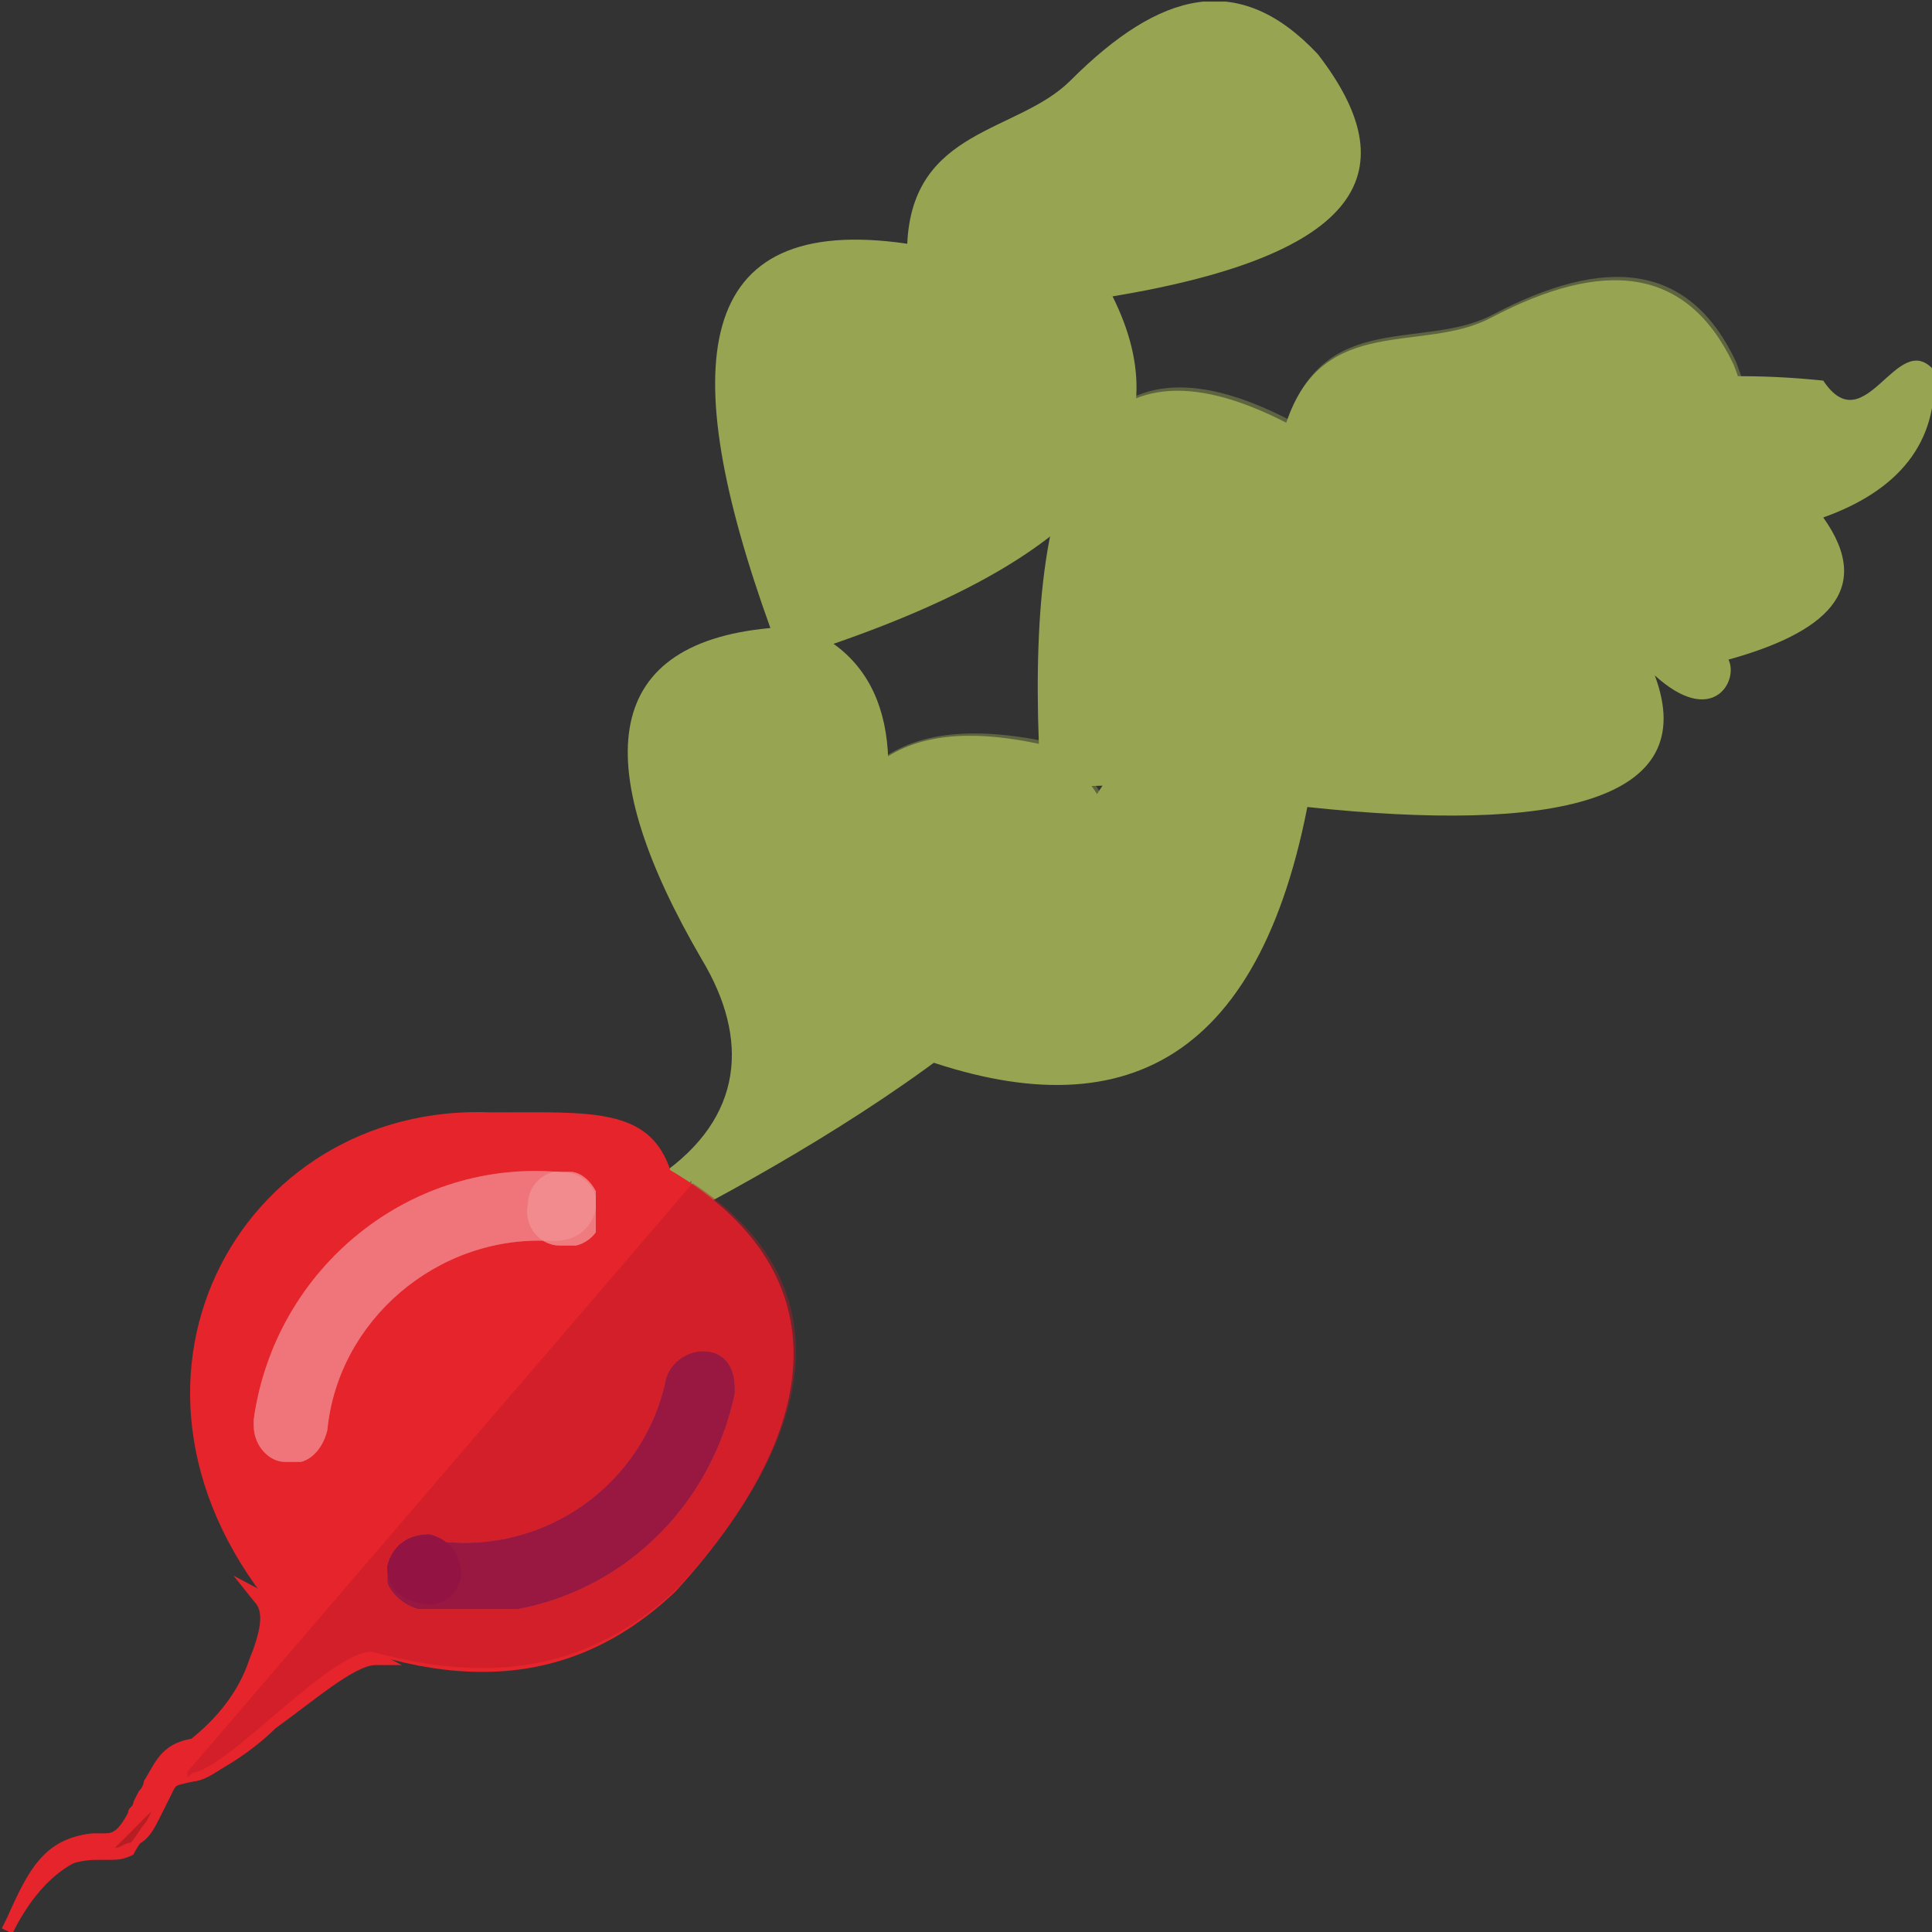 <?xml version="1.0" encoding="utf-8"?>
<!-- Generator: Adobe Illustrator 27.5.0, SVG Export Plug-In . SVG Version: 6.00 Build 0)  -->
<svg version="1.1" id="Calque_1" xmlns="http://www.w3.org/2000/svg" xmlns:xlink="http://www.w3.org/1999/xlink" x="0px" y="0px"
	 viewBox="0 0 36.7 36.7" style="enable-background:new 0 0 36.7 36.7;" xml:space="preserve">
<rect x="0" y="0" width="36.7" height="36.7" fill="#333333" stroke="none"/>
<style type="text/css">
	.st0{clip-path:url(#SVGID_00000176730423823539733180000017003875587229686436_);}
	.st1{clip-path:url(#SVGID_00000113330550431348874730000000807647598525909651_);}
	.st2{fill:#E5242B;}
	.st3{fill-rule:evenodd;clip-rule:evenodd;fill:#97A452;}
	.st4{opacity:0.43;}
	.st5{clip-path:url(#SVGID_00000163770275107360466880000011223214575780152240_);}
	.st6{fill-rule:evenodd;clip-rule:evenodd;fill:#E5242B;}
	.st7{opacity:0.42;}
	.st8{clip-path:url(#SVGID_00000172402916996177186310000014368947766281652881_);}
	.st9{fill-rule:evenodd;clip-rule:evenodd;fill:#B71827;}
	.st10{opacity:0.2;}
	.st11{clip-path:url(#SVGID_00000014624424689318509650000002198087673863774876_);}
	.st12{fill-rule:evenodd;clip-rule:evenodd;fill:#020304;}
	.st13{opacity:0.12;}
	.st14{clip-path:url(#SVGID_00000149369328879027159790000015751125857032438438_);}
	.st15{opacity:0.61;}
	.st16{clip-path:url(#SVGID_00000013155950127815794250000002112386882751763108_);}
	.st17{fill:#FFFFFF;}
	.st18{opacity:0.26;}
	.st19{clip-path:url(#SVGID_00000040550086909194954070000002612006264431558051_);}
	.st20{clip-path:url(#SVGID_00000101784238220361504570000008815208923183028896_);}
	.st21{clip-path:url(#SVGID_00000003106466615392704010000011356642450187114135_);}
	.st22{clip-path:url(#SVGID_00000035523511549793723640000010544285836534883210_);}
	.st23{clip-path:url(#SVGID_00000025435750454205131380000002574705571444361912_);}
	.st24{clip-path:url(#SVGID_00000148658735686778353060000012427400413317158844_);}
	.st25{clip-path:url(#SVGID_00000121975886450960946890000004183696773979019438_);}
	.st26{clip-path:url(#SVGID_00000129891396518425732540000008224528093363186078_);}
	.st27{clip-path:url(#SVGID_00000076592380866960537790000005892843113114243241_);}
	.st28{clip-path:url(#SVGID_00000040574939825488812580000011599046509248738491_);}
	.st29{clip-path:url(#SVGID_00000092449440835936414810000017479770560190573470_);}
	.st30{clip-path:url(#SVGID_00000039845929975995583490000014142335549184349328_);}
	.st31{clip-path:url(#SVGID_00000183233146483124479700000008942318395596521618_);}
	.st32{clip-path:url(#SVGID_00000165229594961776525850000011287950795605873059_);}
	.st33{clip-path:url(#SVGID_00000018221148964303697330000007417136222885726614_);}
	.st34{clip-path:url(#SVGID_00000042001704193569329030000002543419641591199890_);}
	.st35{clip-path:url(#SVGID_00000018949806899256788500000008179277193952050818_);}
	.st36{clip-path:url(#SVGID_00000080169894645402214510000013016405471483852466_);}
	.st37{clip-path:url(#SVGID_00000110461933473727729720000010020946887011863977_);}
	.st38{clip-path:url(#SVGID_00000089565590293674456320000004068569264967412873_);}
	.st39{clip-path:url(#SVGID_00000138571674420385539700000002513424901707158951_);}
	.st40{clip-path:url(#SVGID_00000060716033840249056610000000255477980986061980_);}
	.st41{opacity:0.34;}
	.st42{clip-path:url(#SVGID_00000002369484093206952960000006360823067537799350_);}
	.st43{clip-path:url(#SVGID_00000019679250094744334610000004545229147409871019_);}
	.st44{fill:#F0822B;}
	.st45{clip-path:url(#SVGID_00000118371967012601571490000012377088988940579209_);}
	.st46{clip-path:url(#SVGID_00000106146943627064320790000003040913767055075498_);}
	.st47{clip-path:url(#SVGID_00000082339824839114304370000000538683356035665554_);}
	.st48{clip-path:url(#SVGID_00000062191910175315271170000016881231612105140138_);}
	.st49{clip-path:url(#SVGID_00000167380317338907629460000017412426697608070073_);}
	.st50{clip-path:url(#SVGID_00000078036135694884931860000000330085820336840629_);}
	.st51{clip-path:url(#SVGID_00000029738884021287184970000016309857051731283586_);}
	.st52{clip-path:url(#SVGID_00000065779795168851475060000007347691792831755454_);}
	.st53{clip-path:url(#SVGID_00000065792229512078856650000000144798024944819875_);}
	.st54{clip-path:url(#SVGID_00000161593747184177282780000003970493449087898553_);}
	.st55{clip-path:url(#SVGID_00000093864820375909638010000013503562960568580277_);}
	.st56{clip-path:url(#SVGID_00000003065796412049549780000005602105738582328211_);}
	.st57{clip-path:url(#SVGID_00000022527687620956352580000017611331971728151978_);}
	.st58{clip-path:url(#SVGID_00000106863086100243412610000013362535403913954998_);}
	.st59{clip-path:url(#SVGID_00000067217741099474200870000003822354417291656381_);}
	.st60{clip-path:url(#SVGID_00000065048080305433397350000012439046618050956714_);}
	.st61{fill:#931443;}
	.st62{clip-path:url(#SVGID_00000160170343703326610290000004514877242667557766_);}
	.st63{clip-path:url(#SVGID_00000090288922910206715040000007976331601347063711_);}
	.st64{clip-path:url(#SVGID_00000004515681541492890120000013793934837223100803_);}
	.st65{clip-path:url(#SVGID_00000077303659487964359920000005030293449589749687_);}
	.st66{clip-path:url(#SVGID_00000001658274163537053950000013625648677150821291_);}
	.st67{clip-path:url(#SVGID_00000176020524893332693610000010610024867850765479_);}
	.st68{clip-path:url(#SVGID_00000065758875467258622390000005418264636408786618_);}
	.st69{clip-path:url(#SVGID_00000176040559097639783850000005418937657120478365_);}
	.st70{clip-path:url(#SVGID_00000090281098513823317960000013826180955487619243_);}
	.st71{clip-path:url(#SVGID_00000111900624036293945770000005057154102850139285_);}
</style>
<g id="Groupe_2359_00000098200759994859582720000010261408499309698997_" transform="translate(483.134 769.226)">
	<g>
		<defs>
			<rect id="SVGID_1_" x="-483.1" y="-769.2" width="36.7" height="36.7"/>
		</defs>
		<clipPath id="SVGID_00000091702429361033791930000015607889241886876571_">
			<use xlink:href="#SVGID_1_"  style="overflow:visible;"/>
		</clipPath>
		
			<g id="Groupe_2296_00000150082849214525696350000007167273451237649573_" style="clip-path:url(#SVGID_00000091702429361033791930000015607889241886876571_);">
			<g id="Groupe_2295_00000056403374856903412970000011449466392880602516_" transform="translate(0 0.004)">
				<g>
					<defs>
						<rect id="SVGID_00000103246012705725436880000014502938097909740426_" x="-483.1" y="-769.2" width="36.7" height="36.7"/>
					</defs>
					<clipPath id="SVGID_00000102510547341330966560000002248976901763561400_">
						<use xlink:href="#SVGID_00000103246012705725436880000014502938097909740426_"  style="overflow:visible;"/>
					</clipPath>
					
						<g id="Groupe_2294_00000057863612046189668240000004481112911216437661_" style="clip-path:url(#SVGID_00000102510547341330966560000002248976901763561400_);">
						<path id="Tracé_9595_00000001662857523647205830000006203012882434345600_" class="st2" d="M-482.9-732.5l-0.2-0.1v0l0.1-0.2
							c0.4-0.9,0.7-1.5,1.6-1.6l0.2,0c0.1,0,0.2,0,0.3-0.1c0,0,0.1-0.1,0.2-0.3c0-0.1,0.1-0.1,0.1-0.2l0.1-0.2
							c0.1-0.1,0.1-0.2,0.1-0.2c0.2-0.3,0.3-0.7,0.9-0.8c0.5-0.4,0.9-0.9,1.1-1.5c0.2-0.5,0.3-0.9,0.1-1.1l-0.4-0.5l3.2,1.7h-0.5
							c-0.4,0-1.2,0.7-1.9,1.2c-0.4,0.4-1,0.8-1.5,1c-0.4,0-0.4,0.1-0.5,0.3l-0.2,0.4c-0.1,0.2-0.2,0.4-0.4,0.5
							c-0.2,0.1-0.4,0.1-0.6,0.2l-0.2,0C-482.2-733.8-482.7-732.9-482.9-732.5 M-477.9-738.7c0,0.3-0.1,0.7-0.2,1
							c-0.3,0.8-0.9,1.6-1.3,1.7c-0.4,0-0.5,0.3-0.7,0.6c0,0.1-0.1,0.2-0.1,0.3l-0.1,0.2c0,0.1-0.1,0.1-0.1,0.2
							c-0.1,0.2-0.2,0.3-0.2,0.4c-0.1,0.1-0.3,0.1-0.4,0.1l-0.2,0c-0.3,0-0.5,0.1-0.7,0.3c0.2-0.1,0.5-0.2,0.7-0.3l0.2,0
							c0.2,0,0.3,0,0.4-0.1c0.1-0.1,0.2-0.2,0.3-0.4l0.2-0.4c0.2-0.4,0.3-0.4,0.8-0.5c0.5-0.2,1-0.6,1.4-1c0.5-0.5,1.1-0.9,1.7-1.2
							L-477.9-738.7z"/>
						<path id="Tracé_9596_00000088827340221246095010000016231006364642698676_" class="st3" d="M-463.4-755.1
							c-0.2-5.3,1-8,4.7-6.1c0.7-2.1,2.6-1.3,3.9-2c2.1-1.1,3.7-1,4.6,0.9c1,2.6-0.3,3.9-5.1,3.3c0.4,2.9-1.6,4.6-7.1,4.7
							c2.1,2.8-5.6,7.1-8.4,8.5l-0.3-0.4C-466-747.9-470-756.5-463.4-755.1"/>
						<g id="Groupe_2131_00000110466872312480750120000009785833852069611960_" transform="translate(20.041 8.537)" class="st4">
							<g id="Groupe_2130_00000044165312590939854470000010733241800339447732_">
								<g>
									<defs>
										<rect id="SVGID_00000143586055661394291050000002034294315956201403_" x="-491" y="-772.6" width="21.1" height="18.1"/>
									</defs>
									<clipPath id="SVGID_00000181086940022793697700000003583521802295103403_">
										<use xlink:href="#SVGID_00000143586055661394291050000002034294315956201403_"  style="overflow:visible;"/>
									</clipPath>
									
										<g id="Groupe_2129_00000104673497009122806900000007219874863371584937_" style="clip-path:url(#SVGID_00000181086940022793697700000003583521802295103403_);">
										<path id="Tracé_9597_00000099624250109664856450000003626075179751699094_" class="st3" d="M-483.4-763.7
											c-0.2-5.3,1-8,4.7-6.1c0.7-2.1,2.6-1.3,3.9-2c2.1-1.1,3.7-1,4.6,0.9c1,2.6-0.3,3.9-5.1,3.3c0.4,2.9-1.6,4.6-7.1,4.7
											c2.1,2.8-5.6,7.1-8.4,8.5l-0.3-0.4C-486.1-756.5-490.1-765-483.4-763.7"/>
									</g>
								</g>
							</g>
						</g>
						<path id="Tracé_9598_00000160874734607919128320000001624846267293307292_" class="st3" d="M-468.5-757.3
							c-1.8-5-1.5-7.9,2.6-7.3c0.1-2.2,2.1-2.1,3.1-3.1c1.7-1.7,3.2-2.1,4.7-0.5c1.7,2.2,0.9,3.8-3.9,4.6c1.3,2.6-0.1,4.8-5.3,6.6
							c2.8,2-0.7,8.3-2.9,10.4l-0.4-0.3c1.6-1.1,1.7-2.6,0.8-4.1C-471.9-754.6-471.8-757-468.5-757.3"/>
						<path id="Tracé_9599_00000027581707234480497870000004221699066104577927_" class="st3" d="M-464-751.6
							c2.4-3.2,5.9-11.4,15.5-10.4c0.8,1.2,1.4-1,2.1-0.2c0.1,1.4-0.7,2.3-2.1,2.8c1,1.4,0,2.2-1.8,2.7c0.2,0.4-0.3,1.3-1.4,0.3
							c0.9,2.4-1.9,3-6.6,2.5c-1,5.1-3.8,6.2-7.8,4.6c-1.6,0.4-2.8,1.8-3.9,3l0-0.5l0.6-1.1C-467.8-749.4-466-750.6-464-751.6"/>
						<path id="Tracé_9600_00000054261893904053330700000017914180569530820232_" class="st6" d="M-473.8-748.1
							c1.9,0,3-0.1,3.4,1.1c2.9,1.7,3.3,4.5,0.1,8c-2.1,2-4.6,1.9-7.5,0.5C-481.6-742.9-478.6-748.3-473.8-748.1"/>
						<path id="Tracé_9601_00000005262146982312132520000017480988246899494308_" class="st2" d="M-483-732.6
							c0-0.1,0.1-0.2,0.1-0.2c0.4-0.9,0.7-1.5,1.5-1.6h0.2c0.2,0,0.3,0,0.4-0.1c0,0,0.1-0.1,0.2-0.3l0.1-0.2c0-0.1,0.1-0.1,0.1-0.2
							c0.2-0.4,0.3-0.9,0.9-0.9c0.5-0.1,1.8-2.2,1.3-2.8l2.2,1.2c-0.9,0-2.7,2.2-3.4,2.3c-0.5,0.1-0.5,0.1-0.7,0.5
							c0,0-0.1,0.1-0.1,0.2l-0.1,0.2c-0.1,0.2-0.2,0.3-0.3,0.5c-0.2,0.1-0.3,0.1-0.5,0.1l-0.2,0C-482.1-733.9-482.7-733.3-483-732.6
							"/>
						<g id="Groupe_2134_00000180360488292350312470000017981021340059229058_" transform="translate(5.826 37.045)" class="st7">
							<g id="Groupe_2133_00000084510392109396320020000008741087758518293907_">
								<g>
									<defs>
										
											<rect id="SVGID_00000130644659838328069100000006559843665593997486_" x="-485.4" y="-783.8" width="11.6" height="11.3"/>
									</defs>
									<clipPath id="SVGID_00000080181240904352161450000013022230318071955880_">
										<use xlink:href="#SVGID_00000130644659838328069100000006559843665593997486_"  style="overflow:visible;"/>
									</clipPath>
									
										<g id="Groupe_2132_00000171692517060361218790000018000512760252029850_" style="clip-path:url(#SVGID_00000080181240904352161450000013022230318071955880_);">
										<path id="Tracé_9602_00000065793698469600834290000017265644782679682721_" class="st9" d="M-475.8-783.8l-9.7,11.3
											c0.1,0,0.1,0,0.2-0.1c0.7-0.1,2.6-2.3,3.4-2.3h0c2.2,0.6,4.1,0.4,5.8-1.2C-473.4-779-472.9-781.9-475.8-783.8"/>
									</g>
								</g>
							</g>
						</g>
						<g id="Groupe_2137_00000179616167310388628470000006097459234153228195_" transform="translate(3.648 56.573)" class="st10">
							<g id="Groupe_2136_00000053503881266454746250000016739656137159916467_">
								<g>
									<defs>
										<rect id="SVGID_00000165935523035840233660000015881114924692579484_" x="-484.6" y="-791.4" width="0.7" height="0.7"/>
									</defs>
									<clipPath id="SVGID_00000176023233390162511330000001193201882946341805_">
										<use xlink:href="#SVGID_00000165935523035840233660000015881114924692579484_"  style="overflow:visible;"/>
									</clipPath>
									
										<g id="Groupe_2135_00000177462017794388252680000011840227663112471201_" style="clip-path:url(#SVGID_00000176023233390162511330000001193201882946341805_);">
										<path id="Tracé_9603_00000083804755859118850870000015700801935620309675_" class="st12" d="M-484.6-790.7
											c0.1,0,0.2-0.1,0.3-0.1c0.1-0.1,0.2-0.3,0.3-0.4l0.1-0.2L-484.6-790.7z"/>
									</g>
								</g>
							</g>
						</g>
						<g id="Groupe_2149_00000139290939636310370380000014612399972176449721_" transform="translate(7.984 36.542)" class="st13">
							<g id="Groupe_2148_00000062888013926658982920000004828545956365205124_">
								<g>
									<defs>
										<rect id="SVGID_00000042007521293111155060000011082705560011467422_" x="-486.3" y="-783.6" width="6.5" height="5.6"/>
									</defs>
									<clipPath id="SVGID_00000112599346680064467550000018434521605925266610_">
										<use xlink:href="#SVGID_00000042007521293111155060000011082705560011467422_"  style="overflow:visible;"/>
									</clipPath>
									
										<g id="Groupe_2147_00000110462276824186368010000003192773124124448415_" style="clip-path:url(#SVGID_00000112599346680064467550000018434521605925266610_);">
										<g id="Groupe_2140_00000132058897697241254340000013988675846792579214_" class="st15">
											<g id="Groupe_2139_00000122714556274088007700000002840988610005907897_">
												<g>
													<defs>
														
															<rect id="SVGID_00000000208403996109509800000011628580446946193585_" x="-486.3" y="-783.6" width="6.5" height="5.6"/>
													</defs>
													<clipPath id="SVGID_00000016061562550177431320000017633580378129245335_">
														<use xlink:href="#SVGID_00000000208403996109509800000011628580446946193585_"  style="overflow:visible;"/>
													</clipPath>
													
														<g id="Groupe_2138_00000113350923076590127250000015997021470092843929_" style="clip-path:url(#SVGID_00000016061562550177431320000017633580378129245335_);">
														<path id="Tracé_9604_00000016753574868603601540000005268790290048793488_" class="st17" d="M-480.4-783.5
															L-480.4-783.5c-2.9-0.3-5.5,1.8-5.9,4.7l0,0.1l0,0v0h0c0,0.4,0.3,0.7,0.6,0.7c0.4,0.1,0.7-0.2,0.8-0.6h0
															c0.2-2.1,2.1-3.7,4.2-3.6l0.1,0c0.4,0,0.7-0.2,0.8-0.6C-479.7-783.1-480-783.5-480.4-783.5L-480.4-783.5"/>
													</g>
												</g>
											</g>
										</g>
										
											<g id="Groupe_2143_00000154404338098855389240000000275600503379550871_" transform="translate(8.414 0.088)" class="st18">
											<g id="Groupe_2142_00000181789849238266956930000007818002729455164843_">
												<g>
													<defs>
														
															<rect id="SVGID_00000058580139002456798810000017722720940466492060_" x="-489.6" y="-783.6" width="1.4" height="1.4"/>
													</defs>
													<clipPath id="SVGID_00000160180193995425730240000010177589434617204387_">
														<use xlink:href="#SVGID_00000058580139002456798810000017722720940466492060_"  style="overflow:visible;"/>
													</clipPath>
													
														<g id="Groupe_2141_00000150076622986896068700000013839776812801398462_" style="clip-path:url(#SVGID_00000160180193995425730240000010177589434617204387_);">
														<path id="Tracé_9605_00000127731897431402867820000017824693245324838784_" class="st17" d="M-488.1-782.8
															c0,0.4-0.4,0.7-0.8,0.6c-0.4,0-0.7-0.4-0.6-0.8c0-0.4,0.4-0.7,0.8-0.6c0,0,0,0,0,0
															C-488.4-783.6-488.1-783.2-488.1-782.8"/>
													</g>
												</g>
											</g>
										</g>
										<g id="Groupe_2146_00000137095082275501407550000014213862939919822493_" transform="translate(8.414 0.088)">
											<g id="Groupe_2145_00000008835698220137957060000005497303128993170606_">
												<g>
													<defs>
														
															<rect id="SVGID_00000183211935433066852280000010211430420201338758_" x="-489.6" y="-783.6" width="1.4" height="1.4"/>
													</defs>
													<clipPath id="SVGID_00000013901368897315856480000003397636840270742673_">
														<use xlink:href="#SVGID_00000183211935433066852280000010211430420201338758_"  style="overflow:visible;"/>
													</clipPath>
													
														<g id="Groupe_2144_00000073714876979549454550000010492457000857498020_" style="clip-path:url(#SVGID_00000013901368897315856480000003397636840270742673_);">
														<path id="Tracé_9606_00000011722224092617017760000003162553309553060787_" class="st17" d="M-488.1-782.8
															c0,0.4-0.4,0.7-0.8,0.6c-0.4,0-0.7-0.4-0.6-0.8c0-0.4,0.4-0.7,0.8-0.6c0,0,0,0,0,0
															C-488.4-783.6-488.1-783.2-488.1-782.8"/>
													</g>
												</g>
											</g>
										</g>
									</g>
								</g>
							</g>
						</g>
						<g id="Groupe_2161_00000144317741224609747690000017759990689671956881_" transform="translate(7.984 36.542)" class="st13">
							<g id="Groupe_2160_00000117648361028552070970000005384767033997685660_">
								<g>
									<defs>
										<rect id="SVGID_00000077311416239096622900000007262990069608023724_" x="-486.3" y="-783.6" width="6.5" height="5.6"/>
									</defs>
									<clipPath id="SVGID_00000031917534993712404500000014301658764723328953_">
										<use xlink:href="#SVGID_00000077311416239096622900000007262990069608023724_"  style="overflow:visible;"/>
									</clipPath>
									
										<g id="Groupe_2159_00000178927770248062623280000003184177121209565332_" style="clip-path:url(#SVGID_00000031917534993712404500000014301658764723328953_);">
										<g id="Groupe_2152_00000052073394252814775430000011772013598150284731_" class="st15">
											<g id="Groupe_2151_00000033365422932537951090000012102232306748972219_">
												<g>
													<defs>
														
															<rect id="SVGID_00000031893770553259246860000005180721239699565953_" x="-486.3" y="-783.6" width="6.5" height="5.6"/>
													</defs>
													<clipPath id="SVGID_00000004510202987573289510000000148614764310921364_">
														<use xlink:href="#SVGID_00000031893770553259246860000005180721239699565953_"  style="overflow:visible;"/>
													</clipPath>
													
														<g id="Groupe_2150_00000109733398263019311700000016447377928704485306_" style="clip-path:url(#SVGID_00000004510202987573289510000000148614764310921364_);">
														<path id="Tracé_9607_00000050657375461877352010000005754925138629855368_" class="st17" d="M-480.4-783.5
															L-480.4-783.5c-2.9-0.3-5.5,1.8-5.9,4.7l0,0.1l0,0v0h0c0,0.4,0.3,0.7,0.6,0.7c0.4,0.1,0.7-0.2,0.8-0.6h0
															c0.2-2.1,2.1-3.7,4.2-3.6l0.1,0c0.4,0,0.7-0.2,0.8-0.6C-479.7-783.1-480-783.5-480.4-783.5L-480.4-783.5"/>
													</g>
												</g>
											</g>
										</g>
										
											<g id="Groupe_2155_00000109732561227243886870000012644943016579333504_" transform="translate(8.414 0.088)" class="st18">
											<g id="Groupe_2154_00000101821943879090218720000009603795121362843832_">
												<g>
													<defs>
														
															<rect id="SVGID_00000067931316154612561490000009701448634247964564_" x="-489.6" y="-783.6" width="1.4" height="1.4"/>
													</defs>
													<clipPath id="SVGID_00000073679774927666220000000013202100969466455171_">
														<use xlink:href="#SVGID_00000067931316154612561490000009701448634247964564_"  style="overflow:visible;"/>
													</clipPath>
													
														<g id="Groupe_2153_00000032649607583546856640000007416250266949511070_" style="clip-path:url(#SVGID_00000073679774927666220000000013202100969466455171_);">
														<path id="Tracé_9608_00000020368751387670046970000014001922581552234122_" class="st17" d="M-488.1-782.8
															c0,0.4-0.4,0.7-0.8,0.6c-0.4,0-0.7-0.4-0.6-0.8c0-0.4,0.4-0.7,0.8-0.6c0,0,0,0,0,0
															C-488.4-783.6-488.1-783.2-488.1-782.8"/>
													</g>
												</g>
											</g>
										</g>
										<g id="Groupe_2158_00000110433495459395413230000003154064343829701766_" transform="translate(8.414 0.088)">
											<g id="Groupe_2157_00000009552252790589101490000014002069895042842784_">
												<g>
													<defs>
														
															<rect id="SVGID_00000167379890789891855390000010635796746430409113_" x="-489.6" y="-783.6" width="1.4" height="1.4"/>
													</defs>
													<clipPath id="SVGID_00000009570012439085907030000010570216790690279042_">
														<use xlink:href="#SVGID_00000167379890789891855390000010635796746430409113_"  style="overflow:visible;"/>
													</clipPath>
													
														<g id="Groupe_2156_00000069388086144509190060000017678951051877451914_" style="clip-path:url(#SVGID_00000009570012439085907030000010570216790690279042_);">
														<path id="Tracé_9609_00000031168350615834445650000014938566793341027716_" class="st17" d="M-488.1-782.8
															c0,0.4-0.4,0.7-0.8,0.6c-0.4,0-0.7-0.4-0.6-0.8c0-0.4,0.4-0.7,0.8-0.6c0,0,0,0,0,0
															C-488.4-783.6-488.1-783.2-488.1-782.8"/>
													</g>
												</g>
											</g>
										</g>
									</g>
								</g>
							</g>
						</g>
						<g id="Groupe_2173_00000002365267098596763810000010375524869515045811_" transform="translate(7.984 36.542)" class="st13">
							<g id="Groupe_2172_00000114065144039364429780000017993298948171470999_">
								<g>
									<defs>
										<rect id="SVGID_00000078008908263277492660000000100670404460776335_" x="-486.3" y="-783.6" width="6.5" height="5.6"/>
									</defs>
									<clipPath id="SVGID_00000100372423520145513810000003381080219338998930_">
										<use xlink:href="#SVGID_00000078008908263277492660000000100670404460776335_"  style="overflow:visible;"/>
									</clipPath>
									
										<g id="Groupe_2171_00000047042901265047984530000000161850363825096379_" style="clip-path:url(#SVGID_00000100372423520145513810000003381080219338998930_);">
										<g id="Groupe_2164_00000182486283723585799950000007911043501647740324_" class="st15">
											<g id="Groupe_2163_00000019648178873019356910000007476759992299979711_">
												<g>
													<defs>
														
															<rect id="SVGID_00000134247219296402224030000016828182164511378069_" x="-486.3" y="-783.6" width="6.5" height="5.6"/>
													</defs>
													<clipPath id="SVGID_00000019637334383484123530000010761866809827524760_">
														<use xlink:href="#SVGID_00000134247219296402224030000016828182164511378069_"  style="overflow:visible;"/>
													</clipPath>
													
														<g id="Groupe_2162_00000127750828529106160360000016748603903423361682_" style="clip-path:url(#SVGID_00000019637334383484123530000010761866809827524760_);">
														<path id="Tracé_9610_00000061465540769480457720000011097449955917452720_" class="st17" d="M-480.4-783.5
															L-480.4-783.5c-2.9-0.3-5.5,1.8-5.9,4.7l0,0.1l0,0v0h0c0,0.4,0.3,0.7,0.6,0.7c0.4,0.1,0.7-0.2,0.8-0.6h0
															c0.2-2.1,2.1-3.7,4.2-3.6l0.1,0c0.4,0,0.7-0.2,0.8-0.6C-479.7-783.1-480-783.5-480.4-783.5L-480.4-783.5"/>
													</g>
												</g>
											</g>
										</g>
										
											<g id="Groupe_2167_00000016769176140973513000000003491922794597100169_" transform="translate(8.414 0.088)" class="st18">
											<g id="Groupe_2166_00000165198687896157891390000005951634218385910928_">
												<g>
													<defs>
														
															<rect id="SVGID_00000047768964089055641790000005665526497113544593_" x="-489.6" y="-783.6" width="1.4" height="1.4"/>
													</defs>
													<clipPath id="SVGID_00000084510139055100471450000007827406633944529852_">
														<use xlink:href="#SVGID_00000047768964089055641790000005665526497113544593_"  style="overflow:visible;"/>
													</clipPath>
													
														<g id="Groupe_2165_00000155144610968376240100000010191878467496571309_" style="clip-path:url(#SVGID_00000084510139055100471450000007827406633944529852_);">
														<path id="Tracé_9611_00000136395031076600587220000000615394425870540186_" class="st17" d="M-488.1-782.8
															c0,0.4-0.4,0.7-0.8,0.6c-0.4,0-0.7-0.4-0.6-0.8c0-0.4,0.4-0.7,0.8-0.6c0,0,0,0,0,0
															C-488.4-783.6-488.1-783.2-488.1-782.8"/>
													</g>
												</g>
											</g>
										</g>
										<g id="Groupe_2170_00000135676484173256630800000010632403908365367732_" transform="translate(8.414 0.088)">
											<g id="Groupe_2169_00000133503137950522311510000018358915210899911344_">
												<g>
													<defs>
														
															<rect id="SVGID_00000160870957168549765990000004803413837597977224_" x="-489.6" y="-783.6" width="1.4" height="1.4"/>
													</defs>
													<clipPath id="SVGID_00000048465476118241420790000015258789526526855070_">
														<use xlink:href="#SVGID_00000160870957168549765990000004803413837597977224_"  style="overflow:visible;"/>
													</clipPath>
													
														<g id="Groupe_2168_00000066503814284260417170000015935451751381048720_" style="clip-path:url(#SVGID_00000048465476118241420790000015258789526526855070_);">
														<path id="Tracé_9612_00000038393822340720393600000013796299692197740957_" class="st17" d="M-488.1-782.8
															c0,0.4-0.4,0.7-0.8,0.6c-0.4,0-0.7-0.4-0.6-0.8c0-0.4,0.4-0.7,0.8-0.6c0,0,0,0,0,0
															C-488.4-783.6-488.1-783.2-488.1-782.8"/>
													</g>
												</g>
											</g>
										</g>
									</g>
								</g>
							</g>
						</g>
						<g id="Groupe_2185_00000028319910757554301590000005417986757691189897_" transform="translate(7.984 36.542)" class="st13">
							<g id="Groupe_2184_00000158022093572930818220000017876085957726378668_">
								<g>
									<defs>
										<rect id="SVGID_00000056397767454220978330000011061576672891489964_" x="-486.3" y="-783.6" width="6.5" height="5.6"/>
									</defs>
									<clipPath id="SVGID_00000101820266223319649340000002408223956713152419_">
										<use xlink:href="#SVGID_00000056397767454220978330000011061576672891489964_"  style="overflow:visible;"/>
									</clipPath>
									
										<g id="Groupe_2183_00000085247893397619459600000005054233543621269904_" style="clip-path:url(#SVGID_00000101820266223319649340000002408223956713152419_);">
										<g id="Groupe_2176_00000063624748285445413370000002430527213073555336_">
											<g id="Groupe_2175_00000041281471353858352530000000367187587267598483_">
												<g>
													<defs>
														
															<rect id="SVGID_00000155113834219624208780000000401032394783813792_" x="-486.3" y="-783.6" width="6.5" height="5.6"/>
													</defs>
													<clipPath id="SVGID_00000144311805357199361940000009524062979732766086_">
														<use xlink:href="#SVGID_00000155113834219624208780000000401032394783813792_"  style="overflow:visible;"/>
													</clipPath>
													
														<g id="Groupe_2174_00000146466609560358712030000005458315671713262516_" style="clip-path:url(#SVGID_00000144311805357199361940000009524062979732766086_);">
														<path id="Tracé_9613_00000080888472117466988410000010382983494749304220_" class="st17" d="M-480.4-783.5
															L-480.4-783.5c-2.9-0.3-5.5,1.8-5.9,4.7l0,0.1l0,0v0h0c0,0.4,0.3,0.7,0.6,0.7c0.4,0.1,0.7-0.2,0.8-0.6h0
															c0.2-2.1,2.1-3.7,4.2-3.6l0.1,0c0.4,0,0.7-0.2,0.8-0.6C-479.7-783.1-480-783.5-480.4-783.5L-480.4-783.5"/>
													</g>
												</g>
											</g>
										</g>
										
											<g id="Groupe_2179_00000099631717646889139450000006230166503585839781_" transform="translate(8.414 0.088)" class="st18">
											<g id="Groupe_2178_00000030456223051806262270000014397181116293754786_">
												<g>
													<defs>
														
															<rect id="SVGID_00000099658472118976838250000004259530090114275977_" x="-489.6" y="-783.6" width="1.4" height="1.4"/>
													</defs>
													<clipPath id="SVGID_00000067196346281598004630000009217443061504648123_">
														<use xlink:href="#SVGID_00000099658472118976838250000004259530090114275977_"  style="overflow:visible;"/>
													</clipPath>
													
														<g id="Groupe_2177_00000057846941949890530660000010926905375962620834_" style="clip-path:url(#SVGID_00000067196346281598004630000009217443061504648123_);">
														<path id="Tracé_9614_00000119805834587070444120000002562971130160232382_" class="st17" d="M-488.1-782.8
															c0,0.4-0.4,0.7-0.8,0.6c-0.4,0-0.7-0.4-0.6-0.8c0-0.4,0.4-0.7,0.8-0.6c0,0,0,0,0,0
															C-488.4-783.6-488.1-783.2-488.1-782.8"/>
													</g>
												</g>
											</g>
										</g>
										<g id="Groupe_2182_00000080201015163042343230000011882802179812033965_" transform="translate(8.414 0.088)">
											<g id="Groupe_2181_00000173138011316875783500000001724403471791814274_">
												<g>
													<defs>
														
															<rect id="SVGID_00000168112970760779994970000012185545119599043462_" x="-489.6" y="-783.6" width="1.4" height="1.4"/>
													</defs>
													<clipPath id="SVGID_00000114767859940759304700000011575685150229173947_">
														<use xlink:href="#SVGID_00000168112970760779994970000012185545119599043462_"  style="overflow:visible;"/>
													</clipPath>
													
														<g id="Groupe_2180_00000005973677203451463650000008151533416578354835_" style="clip-path:url(#SVGID_00000114767859940759304700000011575685150229173947_);">
														<path id="Tracé_9615_00000161609775762735492900000000944695658503838851_" class="st17" d="M-488.1-782.8
															c0,0.4-0.4,0.7-0.8,0.6c-0.4,0-0.7-0.4-0.6-0.8c0-0.4,0.4-0.7,0.8-0.6c0,0,0,0,0,0
															C-488.4-783.6-488.1-783.2-488.1-782.8"/>
													</g>
												</g>
											</g>
										</g>
									</g>
								</g>
							</g>
						</g>
						<g id="Groupe_2209_00000143618780455378730020000012634764712691387266_" transform="translate(7.984 36.542)" class="st13">
							<g id="Groupe_2208_00000060021515004517203210000002414895889671540122_">
								<g>
									<defs>
										<rect id="SVGID_00000052809328461387453130000016132494939917573540_" x="-486.3" y="-783.6" width="6.5" height="5.6"/>
									</defs>
									<clipPath id="SVGID_00000020367137455029951960000014533682595028076448_">
										<use xlink:href="#SVGID_00000052809328461387453130000016132494939917573540_"  style="overflow:visible;"/>
									</clipPath>
									
										<g id="Groupe_2207_00000137845840087285986950000005141243362437148296_" style="clip-path:url(#SVGID_00000020367137455029951960000014533682595028076448_);">
										<g id="Groupe_2188_00000163792185065849017270000016036852110998173866_">
											<g id="Groupe_2187_00000011749865810575528080000004176171042879448247_">
												<g>
													<defs>
														
															<rect id="SVGID_00000023273019160646665200000017916430914210072760_" x="-486.3" y="-783.6" width="6.5" height="5.6"/>
													</defs>
													<clipPath id="SVGID_00000128443574309482477180000003234291329786976650_">
														<use xlink:href="#SVGID_00000023273019160646665200000017916430914210072760_"  style="overflow:visible;"/>
													</clipPath>
													
														<g id="Groupe_2186_00000145060304358275232460000004185201212308977844_" style="clip-path:url(#SVGID_00000128443574309482477180000003234291329786976650_);">
														<path id="Tracé_9616_00000135664910221510630690000013258438119315347362_" class="st17" d="M-480.4-783.5
															L-480.4-783.5c-2.9-0.3-5.5,1.8-5.9,4.7l0,0.1l0,0v0h0c0,0.4,0.3,0.7,0.6,0.7c0.4,0.1,0.7-0.2,0.8-0.6h0
															c0.2-2.1,2.1-3.7,4.2-3.6l0.1,0c0.4,0,0.7-0.2,0.8-0.6C-479.7-783.1-480-783.5-480.4-783.5L-480.4-783.5"/>
													</g>
												</g>
											</g>
										</g>
										<g id="Groupe_2194_00000084522205148842221540000006500284641710313622_" class="st13">
											<g id="Groupe_2193_00000084518845488229858520000004562035052696424070_">
												<g>
													<defs>
														
															<rect id="SVGID_00000096029076930845893600000000387066696795435163_" x="-486.3" y="-783.6" width="6.5" height="5.6"/>
													</defs>
													<clipPath id="SVGID_00000049210977520603747640000010291121685542813329_">
														<use xlink:href="#SVGID_00000096029076930845893600000000387066696795435163_"  style="overflow:visible;"/>
													</clipPath>
													
														<g id="Groupe_2192_00000002384102294030243650000017185174716604201366_" style="clip-path:url(#SVGID_00000049210977520603747640000010291121685542813329_);">
														<g id="Groupe_2191_00000151520234703789219070000015750624852267420035_">
															<g id="Groupe_2190_00000173866382569134868240000001327413157411875973_">
																<g>
																	<defs>
																		
																			<rect id="SVGID_00000132082173123252142300000004970863386055401405_" x="-486.3" y="-783.6" width="6.5" height="5.6"/>
																	</defs>
																	<clipPath id="SVGID_00000008834263979350988620000004557877266886896012_">
																		<use xlink:href="#SVGID_00000132082173123252142300000004970863386055401405_"  style="overflow:visible;"/>
																	</clipPath>
																	
																		<g id="Groupe_2189_00000140736871264989923350000007882990773717662080_" style="clip-path:url(#SVGID_00000008834263979350988620000004557877266886896012_);">
																		<path id="Tracé_9617_00000142858978036582044190000012434429647428661645_" class="st17" d="M-480.4-783.5
																			L-480.4-783.5c-2.9-0.3-5.5,1.8-5.9,4.7l0,0.1l0,0v0h0c0,0.4,0.3,0.7,0.6,0.7c0.4,0.1,0.7-0.2,0.8-0.6h0
																			c0.2-2.1,2.1-3.7,4.2-3.6l0.1,0c0.4,0,0.7-0.2,0.8-0.6C-479.7-783.1-480-783.5-480.4-783.5L-480.4-783.5"/>
																	</g>
																</g>
															</g>
														</g>
													</g>
												</g>
											</g>
										</g>
										<g id="Groupe_2200_00000020372758856451485360000008251531084702194848_" class="st13">
											<g id="Groupe_2199_00000071536198006238631040000014257850885513021839_">
												<g>
													<defs>
														
															<rect id="SVGID_00000167381010246150233480000004854616960420850604_" x="-486.3" y="-783.6" width="6.5" height="5.6"/>
													</defs>
													<clipPath id="SVGID_00000035528309227836833000000017767568758614503607_">
														<use xlink:href="#SVGID_00000167381010246150233480000004854616960420850604_"  style="overflow:visible;"/>
													</clipPath>
													
														<g id="Groupe_2198_00000150822120164795611100000017548121701398267036_" style="clip-path:url(#SVGID_00000035528309227836833000000017767568758614503607_);">
														<g id="Groupe_2197_00000137815084367068192490000001988420722495530940_">
															<g id="Groupe_2196_00000167373683425870929190000011954161549438666162_">
																<g>
																	<defs>
																		
																			<rect id="SVGID_00000070094884335797833790000006497462453728823967_" x="-486.3" y="-783.6" width="6.5" height="5.6"/>
																	</defs>
																	<clipPath id="SVGID_00000167359721671253057350000006138192125976320409_">
																		<use xlink:href="#SVGID_00000070094884335797833790000006497462453728823967_"  style="overflow:visible;"/>
																	</clipPath>
																	
																		<g id="Groupe_2195_00000038392999073724436520000012118237041140692101_" style="clip-path:url(#SVGID_00000167359721671253057350000006138192125976320409_);">
																		<path id="Tracé_9618_00000168812958567125293670000012914597770019951804_" class="st17" d="M-480.4-783.5
																			L-480.4-783.5c-2.9-0.3-5.5,1.8-5.9,4.7l0,0.1l0,0v0h0c0,0.4,0.3,0.7,0.6,0.7c0.4,0.1,0.7-0.2,0.8-0.6h0
																			c0.2-2.1,2.1-3.7,4.2-3.6l0.1,0c0.4,0,0.7-0.2,0.8-0.6C-479.7-783.1-480-783.5-480.4-783.5L-480.4-783.5"/>
																	</g>
																</g>
															</g>
														</g>
													</g>
												</g>
											</g>
										</g>
										<g id="Groupe_2206_00000003105994672681815730000016560626904207237026_" class="st13">
											<g id="Groupe_2205_00000128485224938622224670000004327087200604266112_">
												<g>
													<defs>
														
															<rect id="SVGID_00000178887463111099071440000000716594324239544704_" x="-486.3" y="-783.6" width="6.5" height="5.6"/>
													</defs>
													<clipPath id="SVGID_00000062906882761534164270000005654852833227237284_">
														<use xlink:href="#SVGID_00000178887463111099071440000000716594324239544704_"  style="overflow:visible;"/>
													</clipPath>
													
														<g id="Groupe_2204_00000056414870787154986910000003771435336698251404_" style="clip-path:url(#SVGID_00000062906882761534164270000005654852833227237284_);">
														<g id="Groupe_2203_00000103231919249236348710000017627992807066701502_">
															<g id="Groupe_2202_00000049918674491963314160000001678267466888789382_">
																<g>
																	<defs>
																		
																			<rect id="SVGID_00000085951366724221935850000005759767289593830054_" x="-486.3" y="-783.6" width="6.5" height="5.6"/>
																	</defs>
																	<clipPath id="SVGID_00000148631245977792098650000015373226960137366693_">
																		<use xlink:href="#SVGID_00000085951366724221935850000005759767289593830054_"  style="overflow:visible;"/>
																	</clipPath>
																	
																		<g id="Groupe_2201_00000100361691765332698200000009350816741535924377_" style="clip-path:url(#SVGID_00000148631245977792098650000015373226960137366693_);">
																		<path id="Tracé_9619_00000055695288491626956160000010540322610812922802_" class="st17" d="M-480.4-783.5
																			L-480.4-783.5c-2.9-0.3-5.5,1.8-5.9,4.7l0,0.1l0,0v0h0c0,0.4,0.3,0.7,0.6,0.7c0.4,0.1,0.7-0.2,0.8-0.6h0
																			c0.2-2.1,2.1-3.7,4.2-3.6l0.1,0c0.4,0,0.7-0.2,0.8-0.6C-479.7-783.1-480-783.5-480.4-783.5L-480.4-783.5"/>
																	</g>
																</g>
															</g>
														</g>
													</g>
												</g>
											</g>
										</g>
									</g>
								</g>
							</g>
						</g>
						<g id="Groupe_2221_00000146460319481177051030000004311453897350872735_" transform="translate(12.124 42.139)" class="st41">
							<g id="Groupe_2220_00000166633499663524793410000002969990890236229013_">
								<g>
									<defs>
										<rect id="SVGID_00000096036900237280174710000002613574675316129702_" x="-487.9" y="-785.8" width="6.6" height="5"/>
									</defs>
									<clipPath id="SVGID_00000073690487490819874250000015353429564673870261_">
										<use xlink:href="#SVGID_00000096036900237280174710000002613574675316129702_"  style="overflow:visible;"/>
									</clipPath>
									
										<g id="Groupe_2219_00000169536748908570828750000002924484122033263763_" style="clip-path:url(#SVGID_00000073690487490819874250000015353429564673870261_);">
										<g id="Groupe_2212_00000085971610614160830610000014974413452535807893_" class="st15">
											<g id="Groupe_2211_00000047763758175344143040000009458887671838459579_">
												<g>
													<defs>
														
															<rect id="SVGID_00000181796083287810719580000008383322123443768223_" x="-487.9" y="-785.8" width="6.6" height="5"/>
													</defs>
													<clipPath id="SVGID_00000148625304460968749140000018360928552296294581_">
														<use xlink:href="#SVGID_00000181796083287810719580000008383322123443768223_"  style="overflow:visible;"/>
													</clipPath>
													
														<g id="Groupe_2210_00000089536389150704132860000008887997623310250669_" style="clip-path:url(#SVGID_00000148625304460968749140000018360928552296294581_);">
														<path id="Tracé_9620_00000001624505588540931200000011012784191022825091_" class="st44" d="M-487.3-780.8
															L-487.3-780.8c2.8,0.5,5.4-1.3,6-4.1l0-0.1l0,0l0,0h0c0-0.4-0.2-0.7-0.6-0.7c-0.3,0-0.6,0.2-0.7,0.5l0,0
															c-0.4,2-2.3,3.4-4.4,3.1l-0.1,0c-0.4-0.1-0.7,0.2-0.8,0.6C-488-781.3-487.7-780.9-487.3-780.8
															C-487.3-780.8-487.3-780.8-487.3-780.8"/>
													</g>
												</g>
											</g>
										</g>
										<g id="Groupe_2215_00000076575570087479882180000002317829511385513097_" transform="translate(0 5.879)" class="st18">
											<g id="Groupe_2214_00000055707902237690576540000013824980614290991510_">
												<g>
													<defs>
														
															<rect id="SVGID_00000111901132411211725870000002158241729178760596_" x="-487.9" y="-788.1" width="1.4" height="1.4"/>
													</defs>
													<clipPath id="SVGID_00000126280950819077551740000013154979516018100157_">
														<use xlink:href="#SVGID_00000111901132411211725870000002158241729178760596_"  style="overflow:visible;"/>
													</clipPath>
													
														<g id="Groupe_2213_00000045592887838247902050000004144243346861172408_" style="clip-path:url(#SVGID_00000126280950819077551740000013154979516018100157_);">
														<path id="Tracé_9621_00000118393317270785099310000008671825835873580689_" class="st44" d="M-487.9-787.5
															c0.1-0.4,0.4-0.6,0.8-0.6c0,0,0,0,0,0c0.4,0.1,0.6,0.4,0.6,0.8c-0.1,0.4-0.4,0.6-0.8,0.5S-487.9-787.1-487.9-787.5
															L-487.9-787.5"/>
													</g>
												</g>
											</g>
										</g>
										<g id="Groupe_2218_00000114753230104709433000000008008118731676311213_" transform="translate(0 5.879)">
											<g id="Groupe_2217_00000150822413333147658120000007039764113975452332_">
												<g>
													<defs>
														
															<rect id="SVGID_00000093857330051976235650000014692861690986631572_" x="-487.9" y="-788.1" width="1.4" height="1.4"/>
													</defs>
													<clipPath id="SVGID_00000164511027453076843370000005905629846251755680_">
														<use xlink:href="#SVGID_00000093857330051976235650000014692861690986631572_"  style="overflow:visible;"/>
													</clipPath>
													
														<g id="Groupe_2216_00000104697697580857351850000014469327966709084555_" style="clip-path:url(#SVGID_00000164511027453076843370000005905629846251755680_);">
														<path id="Tracé_9622_00000146473595051452537580000001360157197007867320_" class="st44" d="M-487.9-787.5
															c0.1-0.4,0.4-0.6,0.8-0.6c0,0,0,0,0,0c0.4,0.1,0.6,0.4,0.6,0.8c-0.1,0.4-0.4,0.6-0.8,0.5S-487.9-787.1-487.9-787.5
															L-487.9-787.5"/>
													</g>
												</g>
											</g>
										</g>
									</g>
								</g>
							</g>
						</g>
						<g id="Groupe_2233_00000049915389723096229100000000514700713028873123_" transform="translate(12.124 42.139)" class="st41">
							<g id="Groupe_2232_00000178164798891515547460000016604820086155517360_">
								<g>
									<defs>
										<rect id="SVGID_00000018229415121767596470000008394437011482442686_" x="-487.9" y="-785.8" width="6.6" height="5"/>
									</defs>
									<clipPath id="SVGID_00000059307215769338188740000013546482409296599985_">
										<use xlink:href="#SVGID_00000018229415121767596470000008394437011482442686_"  style="overflow:visible;"/>
									</clipPath>
									
										<g id="Groupe_2231_00000091725453913280230570000015612158200767807656_" style="clip-path:url(#SVGID_00000059307215769338188740000013546482409296599985_);">
										<g id="Groupe_2224_00000018918812154028667040000011710843506152302008_" class="st15">
											<g id="Groupe_2223_00000009565149538553208050000016281829517834315199_">
												<g>
													<defs>
														
															<rect id="SVGID_00000058561435263947349800000004636130381042298279_" x="-487.9" y="-785.8" width="6.6" height="5"/>
													</defs>
													<clipPath id="SVGID_00000137117957050302209070000014875319943275071919_">
														<use xlink:href="#SVGID_00000058561435263947349800000004636130381042298279_"  style="overflow:visible;"/>
													</clipPath>
													
														<g id="Groupe_2222_00000077309722047717964580000009553690461095549859_" style="clip-path:url(#SVGID_00000137117957050302209070000014875319943275071919_);">
														<path id="Tracé_9623_00000098932611827146571570000015515906603622754222_" class="st44" d="M-487.3-780.8
															L-487.3-780.8c2.8,0.5,5.4-1.3,6-4.1l0-0.1l0,0l0,0h0c0-0.4-0.2-0.7-0.6-0.7c-0.3,0-0.6,0.2-0.7,0.5l0,0
															c-0.4,2-2.3,3.4-4.4,3.1l-0.1,0c-0.4-0.1-0.7,0.2-0.8,0.6C-488-781.3-487.7-780.9-487.3-780.8
															C-487.3-780.8-487.3-780.8-487.3-780.8"/>
													</g>
												</g>
											</g>
										</g>
										<g id="Groupe_2227_00000102534181874294325240000009587505925650782614_" transform="translate(0 5.879)" class="st18">
											<g id="Groupe_2226_00000054236479376233579090000000278006028757030018_">
												<g>
													<defs>
														
															<rect id="SVGID_00000107556731837950837120000014396451184717138366_" x="-487.9" y="-788.1" width="1.4" height="1.4"/>
													</defs>
													<clipPath id="SVGID_00000116214762367259499840000000286818498896745140_">
														<use xlink:href="#SVGID_00000107556731837950837120000014396451184717138366_"  style="overflow:visible;"/>
													</clipPath>
													
														<g id="Groupe_2225_00000167358002556813433350000017446263248283617427_" style="clip-path:url(#SVGID_00000116214762367259499840000000286818498896745140_);">
														<path id="Tracé_9624_00000003087847015172774860000000993554654424354197_" class="st44" d="M-487.9-787.5
															c0.1-0.4,0.4-0.6,0.8-0.6c0,0,0,0,0,0c0.4,0.1,0.6,0.4,0.6,0.8c-0.1,0.4-0.4,0.6-0.8,0.5S-487.9-787.1-487.9-787.5
															L-487.9-787.5"/>
													</g>
												</g>
											</g>
										</g>
										<g id="Groupe_2230_00000025424066910601899560000002811847823097450375_" transform="translate(0 5.879)">
											<g id="Groupe_2229_00000057848656138578319840000003564200298534628528_">
												<g>
													<defs>
														
															<rect id="SVGID_00000046307592914576554070000003232161106074503076_" x="-487.9" y="-788.1" width="1.4" height="1.4"/>
													</defs>
													<clipPath id="SVGID_00000019637440416458292760000011218792558935445425_">
														<use xlink:href="#SVGID_00000046307592914576554070000003232161106074503076_"  style="overflow:visible;"/>
													</clipPath>
													
														<g id="Groupe_2228_00000031202954604618368450000001876566820881517974_" style="clip-path:url(#SVGID_00000019637440416458292760000011218792558935445425_);">
														<path id="Tracé_9625_00000093145912835231210240000009643008701164659896_" class="st44" d="M-487.9-787.5
															c0.1-0.4,0.4-0.6,0.8-0.6c0,0,0,0,0,0c0.4,0.1,0.6,0.4,0.6,0.8c-0.1,0.4-0.4,0.6-0.8,0.5S-487.9-787.1-487.9-787.5
															L-487.9-787.5"/>
													</g>
												</g>
											</g>
										</g>
									</g>
								</g>
							</g>
						</g>
						<g id="Groupe_2245_00000152245182961019593430000008157366030602210459_" transform="translate(12.124 42.139)" class="st41">
							<g id="Groupe_2244_00000004543497338927383750000003060086464093464218_">
								<g>
									<defs>
										<rect id="SVGID_00000087382944229503786070000012109729163998019251_" x="-487.9" y="-785.8" width="6.6" height="5"/>
									</defs>
									<clipPath id="SVGID_00000150091887590333564310000017718217029833316229_">
										<use xlink:href="#SVGID_00000087382944229503786070000012109729163998019251_"  style="overflow:visible;"/>
									</clipPath>
									
										<g id="Groupe_2243_00000153696978995160364240000013015309454071291787_" style="clip-path:url(#SVGID_00000150091887590333564310000017718217029833316229_);">
										<g id="Groupe_2236_00000014628059798748276420000003455390063162316675_" class="st15">
											<g id="Groupe_2235_00000049923454794019525350000007157688091002849949_">
												<g>
													<defs>
														
															<rect id="SVGID_00000041261366466269400190000009130967109405516187_" x="-487.9" y="-785.8" width="6.6" height="5"/>
													</defs>
													<clipPath id="SVGID_00000075158265667557534880000008676643410049753003_">
														<use xlink:href="#SVGID_00000041261366466269400190000009130967109405516187_"  style="overflow:visible;"/>
													</clipPath>
													
														<g id="Groupe_2234_00000157308961834006742950000016441711777033508506_" style="clip-path:url(#SVGID_00000075158265667557534880000008676643410049753003_);">
														<path id="Tracé_9626_00000114048384468402497110000002383517475601532591_" class="st44" d="M-487.3-780.8
															L-487.3-780.8c2.8,0.5,5.4-1.3,6-4.1l0-0.1l0,0l0,0h0c0-0.4-0.2-0.7-0.6-0.7c-0.3,0-0.6,0.2-0.7,0.5l0,0
															c-0.4,2-2.3,3.4-4.4,3.1l-0.1,0c-0.4-0.1-0.7,0.2-0.8,0.6C-488-781.3-487.7-780.9-487.3-780.8
															C-487.3-780.8-487.3-780.8-487.3-780.8"/>
													</g>
												</g>
											</g>
										</g>
										<g id="Groupe_2239_00000127004275671550132580000005378205582067671709_" transform="translate(0 5.879)" class="st18">
											<g id="Groupe_2238_00000121964950666244109040000005269643298869216182_">
												<g>
													<defs>
														
															<rect id="SVGID_00000123420988056631328600000014146781242381514125_" x="-487.9" y="-788.1" width="1.4" height="1.4"/>
													</defs>
													<clipPath id="SVGID_00000106138559292057853000000003229518614071114663_">
														<use xlink:href="#SVGID_00000123420988056631328600000014146781242381514125_"  style="overflow:visible;"/>
													</clipPath>
													
														<g id="Groupe_2237_00000095298897391829272580000010789036239972551561_" style="clip-path:url(#SVGID_00000106138559292057853000000003229518614071114663_);">
														<path id="Tracé_9627_00000127008906634484986850000004795619267051560608_" class="st44" d="M-487.9-787.5
															c0.1-0.4,0.4-0.6,0.8-0.6c0,0,0,0,0,0c0.4,0.1,0.6,0.4,0.6,0.8c-0.1,0.4-0.4,0.6-0.8,0.5S-487.9-787.1-487.9-787.5
															L-487.9-787.5"/>
													</g>
												</g>
											</g>
										</g>
										<g id="Groupe_2242_00000156559940322077860110000014604872682930787980_" transform="translate(0 5.879)">
											<g id="Groupe_2241_00000036967778071040865650000006397738199830852744_">
												<g>
													<defs>
														
															<rect id="SVGID_00000103950740183059969700000017716325773454285968_" x="-487.9" y="-788.1" width="1.4" height="1.4"/>
													</defs>
													<clipPath id="SVGID_00000029727198928124305720000007395505419459384975_">
														<use xlink:href="#SVGID_00000103950740183059969700000017716325773454285968_"  style="overflow:visible;"/>
													</clipPath>
													
														<g id="Groupe_2240_00000093869623545953481580000016160497219492757439_" style="clip-path:url(#SVGID_00000029727198928124305720000007395505419459384975_);">
														<path id="Tracé_9628_00000052098343715175960710000009961307638009467060_" class="st44" d="M-487.9-787.5
															c0.1-0.4,0.4-0.6,0.8-0.6c0,0,0,0,0,0c0.4,0.1,0.6,0.4,0.6,0.8c-0.1,0.4-0.4,0.6-0.8,0.5S-487.9-787.1-487.9-787.5
															L-487.9-787.5"/>
													</g>
												</g>
											</g>
										</g>
									</g>
								</g>
							</g>
						</g>
						<g id="Groupe_2257_00000147917830012676718900000000656719728518053789_" transform="translate(12.124 42.139)" class="st41">
							<g id="Groupe_2256_00000178908426823085245170000009731423908357083582_">
								<g>
									<defs>
										<rect id="SVGID_00000083078957690081262560000011998530358954173878_" x="-487.9" y="-785.8" width="6.6" height="5"/>
									</defs>
									<clipPath id="SVGID_00000147903084664668955500000004755975543230920321_">
										<use xlink:href="#SVGID_00000083078957690081262560000011998530358954173878_"  style="overflow:visible;"/>
									</clipPath>
									
										<g id="Groupe_2255_00000180329421254779315280000005750342298188221571_" style="clip-path:url(#SVGID_00000147903084664668955500000004755975543230920321_);">
										<g id="Groupe_2248_00000036214881074795813410000018158075864551853456_" class="st15">
											<g id="Groupe_2247_00000088850188551256595490000017151906269445452687_">
												<g>
													<defs>
														
															<rect id="SVGID_00000098187576209279755930000008150700429582971838_" x="-487.9" y="-785.8" width="6.6" height="5"/>
													</defs>
													<clipPath id="SVGID_00000075128721047536945930000008155215862676322703_">
														<use xlink:href="#SVGID_00000098187576209279755930000008150700429582971838_"  style="overflow:visible;"/>
													</clipPath>
													
														<g id="Groupe_2246_00000124130710101978539570000005837295532558754952_" style="clip-path:url(#SVGID_00000075128721047536945930000008155215862676322703_);">
														<path id="Tracé_9629_00000166639077192810267970000003157611474854550676_" class="st44" d="M-487.3-780.8
															L-487.3-780.8c2.8,0.5,5.4-1.3,6-4.1l0-0.1l0,0l0,0h0c0-0.4-0.2-0.7-0.6-0.7c-0.3,0-0.6,0.2-0.7,0.5l0,0
															c-0.4,2-2.3,3.4-4.4,3.1l-0.1,0c-0.4-0.1-0.7,0.2-0.8,0.6C-488-781.3-487.7-780.9-487.3-780.8
															C-487.3-780.8-487.3-780.8-487.3-780.8"/>
													</g>
												</g>
											</g>
										</g>
										<g id="Groupe_2251_00000165939940873604055950000010576673646286788251_" transform="translate(0 5.879)" class="st18">
											<g id="Groupe_2250_00000047056140991568502630000009096656649311438251_">
												<g>
													<defs>
														
															<rect id="SVGID_00000138565590815087254120000010128533945361858988_" x="-487.9" y="-788.1" width="1.4" height="1.4"/>
													</defs>
													<clipPath id="SVGID_00000042713036567453198460000011515503539482612395_">
														<use xlink:href="#SVGID_00000138565590815087254120000010128533945361858988_"  style="overflow:visible;"/>
													</clipPath>
													
														<g id="Groupe_2249_00000136385211146177996590000014676630276794118812_" style="clip-path:url(#SVGID_00000042713036567453198460000011515503539482612395_);">
														<path id="Tracé_9630_00000019651978680257675850000012694798075735547557_" class="st44" d="M-487.9-787.5
															c0.1-0.4,0.4-0.6,0.8-0.6c0,0,0,0,0,0c0.4,0.1,0.6,0.4,0.6,0.8c-0.1,0.4-0.4,0.6-0.8,0.5S-487.9-787.1-487.9-787.5
															L-487.9-787.5"/>
													</g>
												</g>
											</g>
										</g>
										<g id="Groupe_2254_00000132056419047152150820000012662178762842926506_" transform="translate(0 5.879)">
											<g id="Groupe_2253_00000134208197845033142020000003164696844013704837_">
												<g>
													<defs>
														
															<rect id="SVGID_00000169530542607952500590000017916564025973605523_" x="-487.9" y="-788.1" width="1.4" height="1.4"/>
													</defs>
													<clipPath id="SVGID_00000095316050528343633810000000442467486601229953_">
														<use xlink:href="#SVGID_00000169530542607952500590000017916564025973605523_"  style="overflow:visible;"/>
													</clipPath>
													
														<g id="Groupe_2252_00000003103356398830427560000001631490235914852268_" style="clip-path:url(#SVGID_00000095316050528343633810000000442467486601229953_);">
														<path id="Tracé_9631_00000178197837321468827540000010604717501980175260_" class="st44" d="M-487.9-787.5
															c0.1-0.4,0.4-0.6,0.8-0.6c0,0,0,0,0,0c0.4,0.1,0.6,0.4,0.6,0.8c-0.1,0.4-0.4,0.6-0.8,0.5S-487.9-787.1-487.9-787.5
															L-487.9-787.5"/>
													</g>
												</g>
											</g>
										</g>
									</g>
								</g>
							</g>
						</g>
						<g id="Groupe_2269_00000156589848542094294120000012194721336216728219_" transform="translate(12.124 42.139)">
							<g id="Groupe_2268_00000179628602933747729780000011006120226486855355_">
								<g>
									<defs>
										<rect id="SVGID_00000013890905509558095050000006882483000886033572_" x="-487.9" y="-785.8" width="6.6" height="5"/>
									</defs>
									<clipPath id="SVGID_00000077304514193686726540000010012976577078496430_">
										<use xlink:href="#SVGID_00000013890905509558095050000006882483000886033572_"  style="overflow:visible;"/>
									</clipPath>
									
										<g id="Groupe_2267_00000016033048213850417470000016810776479971118783_" style="clip-path:url(#SVGID_00000077304514193686726540000010012976577078496430_);">
										<g id="Groupe_2260_00000177474243750061156420000004378626112941145486_" class="st15">
											<g id="Groupe_2259_00000036967013653159001940000013393602341483017377_">
												<g>
													<defs>
														
															<rect id="SVGID_00000176019855976461301840000002657625587672734857_" x="-487.9" y="-785.8" width="6.6" height="5"/>
													</defs>
													<clipPath id="SVGID_00000103255250523145177210000010528366367510647204_">
														<use xlink:href="#SVGID_00000176019855976461301840000002657625587672734857_"  style="overflow:visible;"/>
													</clipPath>
													
														<g id="Groupe_2258_00000161603555376224426550000001619343189869897878_" style="clip-path:url(#SVGID_00000103255250523145177210000010528366367510647204_);">
														<path id="Tracé_9632_00000130623422771830732860000003188778576539857835_" class="st61" d="M-487.3-780.8
															L-487.3-780.8c2.8,0.5,5.4-1.3,6-4.1l0-0.1l0,0l0,0h0c0-0.4-0.2-0.7-0.6-0.7c-0.3,0-0.6,0.2-0.7,0.5l0,0
															c-0.4,2-2.3,3.4-4.4,3.1l-0.1,0c-0.4-0.1-0.7,0.2-0.8,0.6C-488-781.3-487.7-780.9-487.3-780.8
															C-487.3-780.8-487.3-780.8-487.3-780.8"/>
													</g>
												</g>
											</g>
										</g>
										<g id="Groupe_2263_00000081640403483901957190000014849508532040251298_" transform="translate(0 5.879)" class="st18">
											<g id="Groupe_2262_00000073706236391579173480000007353414024681251727_">
												<g>
													<defs>
														
															<rect id="SVGID_00000105393672352803025290000001065138570226893709_" x="-487.9" y="-788.1" width="1.4" height="1.4"/>
													</defs>
													<clipPath id="SVGID_00000074400675341944758240000002364004707549740439_">
														<use xlink:href="#SVGID_00000105393672352803025290000001065138570226893709_"  style="overflow:visible;"/>
													</clipPath>
													
														<g id="Groupe_2261_00000086667039004614743600000010594933825251636353_" style="clip-path:url(#SVGID_00000074400675341944758240000002364004707549740439_);">
														<path id="Tracé_9633_00000036934673361660951400000016824331253874197156_" class="st61" d="M-487.9-787.5
															c0.1-0.4,0.4-0.6,0.8-0.6c0,0,0,0,0,0c0.4,0.1,0.6,0.4,0.6,0.8c-0.1,0.4-0.4,0.6-0.8,0.5S-487.9-787.1-487.9-787.5
															L-487.9-787.5"/>
													</g>
												</g>
											</g>
										</g>
										<g id="Groupe_2266_00000125577911606372258370000017280806723489110461_" transform="translate(0 5.879)">
											<g id="Groupe_2265_00000091718760874501222580000006782150410735379127_">
												<g>
													<defs>
														
															<rect id="SVGID_00000014602152546765070620000005157637668098562478_" x="-487.9" y="-788.1" width="1.4" height="1.4"/>
													</defs>
													<clipPath id="SVGID_00000097480234277870991130000008690769384040154035_">
														<use xlink:href="#SVGID_00000014602152546765070620000005157637668098562478_"  style="overflow:visible;"/>
													</clipPath>
													
														<g id="Groupe_2264_00000183216484820356774240000010547352711101788821_" style="clip-path:url(#SVGID_00000097480234277870991130000008690769384040154035_);">
														<path id="Tracé_9634_00000040561169097061013300000005646560303142273426_" class="st61" d="M-487.9-787.5
															c0.1-0.4,0.4-0.6,0.8-0.6c0,0,0,0,0,0c0.4,0.1,0.6,0.4,0.6,0.8c-0.1,0.4-0.4,0.6-0.8,0.5S-487.9-787.1-487.9-787.5
															L-487.9-787.5"/>
													</g>
												</g>
											</g>
										</g>
									</g>
								</g>
							</g>
						</g>
						<g id="Groupe_2281_00000082358694897912551320000009880072568053590712_" transform="translate(12.124 42.139)">
							<g id="Groupe_2280_00000127746567144258305910000018011942575582313652_">
								<g>
									<defs>
										<rect id="SVGID_00000068672442095151591030000009486816407710809246_" x="-487.9" y="-785.8" width="6.6" height="5"/>
									</defs>
									<clipPath id="SVGID_00000146494132986928046710000017545211106281899917_">
										<use xlink:href="#SVGID_00000068672442095151591030000009486816407710809246_"  style="overflow:visible;"/>
									</clipPath>
									
										<g id="Groupe_2279_00000132049277449055663760000011057285330011357367_" style="clip-path:url(#SVGID_00000146494132986928046710000017545211106281899917_);">
										<g id="Groupe_2272_00000013875285989404722960000006753752515488411779_" class="st15">
											<g id="Groupe_2271_00000067956809743640590860000000744558060652906647_">
												<g>
													<defs>
														
															<rect id="SVGID_00000010289086328285721090000000103550937314703764_" x="-487.9" y="-785.8" width="6.6" height="5"/>
													</defs>
													<clipPath id="SVGID_00000029035079275892603640000000498685487733927603_">
														<use xlink:href="#SVGID_00000010289086328285721090000000103550937314703764_"  style="overflow:visible;"/>
													</clipPath>
													
														<g id="Groupe_2270_00000171688949157915621230000007498398824544944545_" style="clip-path:url(#SVGID_00000029035079275892603640000000498685487733927603_);">
														<path id="Tracé_9635_00000149350534360218032330000001210555138955524505_" class="st61" d="M-487.3-780.8
															L-487.3-780.8c2.8,0.5,5.4-1.3,6-4.1l0-0.1l0,0l0,0h0c0-0.4-0.2-0.7-0.6-0.7c-0.3,0-0.6,0.2-0.7,0.5l0,0
															c-0.4,2-2.3,3.4-4.4,3.1l-0.1,0c-0.4-0.1-0.7,0.2-0.8,0.6C-488-781.3-487.7-780.9-487.3-780.8
															C-487.3-780.8-487.3-780.8-487.3-780.8"/>
													</g>
												</g>
											</g>
										</g>
										<g id="Groupe_2275_00000031917897063064112340000004024647560756262821_" transform="translate(0 5.879)" class="st18">
											<g id="Groupe_2274_00000133530395616563298300000015152529555406124429_">
												<g>
													<defs>
														
															<rect id="SVGID_00000045581712912030276170000010422704289286735547_" x="-487.9" y="-788.1" width="1.4" height="1.4"/>
													</defs>
													<clipPath id="SVGID_00000111884487919224051280000017100613694431706515_">
														<use xlink:href="#SVGID_00000045581712912030276170000010422704289286735547_"  style="overflow:visible;"/>
													</clipPath>
													
														<g id="Groupe_2273_00000089569426192616810590000007667565351362936472_" style="clip-path:url(#SVGID_00000111884487919224051280000017100613694431706515_);">
														<path id="Tracé_9636_00000142177242602088255920000005686729135947093398_" class="st61" d="M-487.9-787.5
															c0.1-0.4,0.4-0.6,0.8-0.6c0,0,0,0,0,0c0.4,0.1,0.6,0.4,0.6,0.8c-0.1,0.4-0.4,0.6-0.8,0.5S-487.9-787.1-487.9-787.5
															L-487.9-787.5"/>
													</g>
												</g>
											</g>
										</g>
										<g id="Groupe_2278_00000044151625811226608200000000437531635204623239_" transform="translate(0 5.879)">
											<g id="Groupe_2277_00000153707702144422418490000012874079231201663150_">
												<g>
													<defs>
														
															<rect id="SVGID_00000051353154930555934450000010014578672375198095_" x="-487.9" y="-788.1" width="1.4" height="1.4"/>
													</defs>
													<clipPath id="SVGID_00000103960126665020848180000005425055369608251068_">
														<use xlink:href="#SVGID_00000051353154930555934450000010014578672375198095_"  style="overflow:visible;"/>
													</clipPath>
													
														<g id="Groupe_2276_00000095307975124782775600000015961768245371024571_" style="clip-path:url(#SVGID_00000103960126665020848180000005425055369608251068_);">
														<path id="Tracé_9637_00000057860240905086076110000001958447786495610799_" class="st61" d="M-487.9-787.5
															c0.1-0.4,0.4-0.6,0.8-0.6c0,0,0,0,0,0c0.4,0.1,0.6,0.4,0.6,0.8c-0.1,0.4-0.4,0.6-0.8,0.5S-487.9-787.1-487.9-787.5
															L-487.9-787.5"/>
													</g>
												</g>
											</g>
										</g>
									</g>
								</g>
							</g>
						</g>
						<g id="Groupe_2293_00000112615541968577471650000007586092859546097070_" transform="translate(12.124 42.139)">
							<g id="Groupe_2292_00000114067297376205487100000016317583197988189596_">
								<g>
									<defs>
										<rect id="SVGID_00000165944248317541901940000002485036586168196744_" x="-487.9" y="-785.8" width="6.6" height="5"/>
									</defs>
									<clipPath id="SVGID_00000142869648969661528040000008693459332188194452_">
										<use xlink:href="#SVGID_00000165944248317541901940000002485036586168196744_"  style="overflow:visible;"/>
									</clipPath>
									
										<g id="Groupe_2291_00000152958091546915593720000006890822470101506489_" style="clip-path:url(#SVGID_00000142869648969661528040000008693459332188194452_);">
										<g id="Groupe_2284_00000057831497585458444150000018152181924357153697_" class="st15">
											<g id="Groupe_2283_00000090999191009437280750000016228486231550153651_">
												<g>
													<defs>
														
															<rect id="SVGID_00000139276790315975087520000014283223417354339201_" x="-487.9" y="-785.8" width="6.6" height="5"/>
													</defs>
													<clipPath id="SVGID_00000085240642212659014810000007119571822299552156_">
														<use xlink:href="#SVGID_00000139276790315975087520000014283223417354339201_"  style="overflow:visible;"/>
													</clipPath>
													
														<g id="Groupe_2282_00000092418632769160909210000017707635515962246073_" style="clip-path:url(#SVGID_00000085240642212659014810000007119571822299552156_);">
														<path id="Tracé_9638_00000166643758375021129410000003102143971872544658_" class="st61" d="M-487.3-780.8
															L-487.3-780.8c2.8,0.5,5.4-1.3,6-4.1l0-0.1l0,0l0,0h0c0-0.4-0.2-0.7-0.6-0.7c-0.3,0-0.6,0.2-0.7,0.5l0,0
															c-0.4,2-2.3,3.4-4.4,3.1l-0.1,0c-0.4-0.1-0.7,0.2-0.8,0.6C-488-781.3-487.7-780.9-487.3-780.8
															C-487.3-780.8-487.3-780.8-487.3-780.8"/>
													</g>
												</g>
											</g>
										</g>
										<g id="Groupe_2287_00000058576127265311122660000001982150661270891684_" transform="translate(0 5.879)" class="st18">
											<g id="Groupe_2286_00000086692121756347401280000000404964435163618433_">
												<g>
													<defs>
														
															<rect id="SVGID_00000035502936904100430600000017766048531309331086_" x="-487.9" y="-788.1" width="1.4" height="1.4"/>
													</defs>
													<clipPath id="SVGID_00000047045030809751085530000012083865593111657400_">
														<use xlink:href="#SVGID_00000035502936904100430600000017766048531309331086_"  style="overflow:visible;"/>
													</clipPath>
													
														<g id="Groupe_2285_00000098928469548691899460000012482597459242062008_" style="clip-path:url(#SVGID_00000047045030809751085530000012083865593111657400_);">
														<path id="Tracé_9639_00000142892866723205413380000014459287463211402164_" class="st61" d="M-487.9-787.5
															c0.1-0.4,0.4-0.6,0.8-0.6c0,0,0,0,0,0c0.4,0.1,0.6,0.4,0.6,0.8c-0.1,0.4-0.4,0.6-0.8,0.5S-487.9-787.1-487.9-787.5
															L-487.9-787.5"/>
													</g>
												</g>
											</g>
										</g>
										<g id="Groupe_2290_00000026162906976580471750000012807217612339857310_" transform="translate(0 5.879)">
											<g id="Groupe_2289_00000092435720765625739520000006197711404545528253_">
												<g>
													<defs>
														
															<rect id="SVGID_00000131356530584983284260000006657274583517183619_" x="-487.9" y="-788.1" width="1.4" height="1.4"/>
													</defs>
													<clipPath id="SVGID_00000039844670584876308100000016712173182965346194_">
														<use xlink:href="#SVGID_00000131356530584983284260000006657274583517183619_"  style="overflow:visible;"/>
													</clipPath>
													
														<g id="Groupe_2288_00000122721620905785948270000002522548575635203480_" style="clip-path:url(#SVGID_00000039844670584876308100000016712173182965346194_);">
														<path id="Tracé_9640_00000076587041743227703520000017580622098243132302_" class="st61" d="M-487.9-787.5
															c0.1-0.4,0.4-0.6,0.8-0.6c0,0,0,0,0,0c0.4,0.1,0.6,0.4,0.6,0.8c-0.1,0.4-0.4,0.6-0.8,0.5S-487.9-787.1-487.9-787.5
															L-487.9-787.5"/>
													</g>
												</g>
											</g>
										</g>
									</g>
								</g>
							</g>
						</g>
					</g>
				</g>
			</g>
		</g>
	</g>
</g>
</svg>
